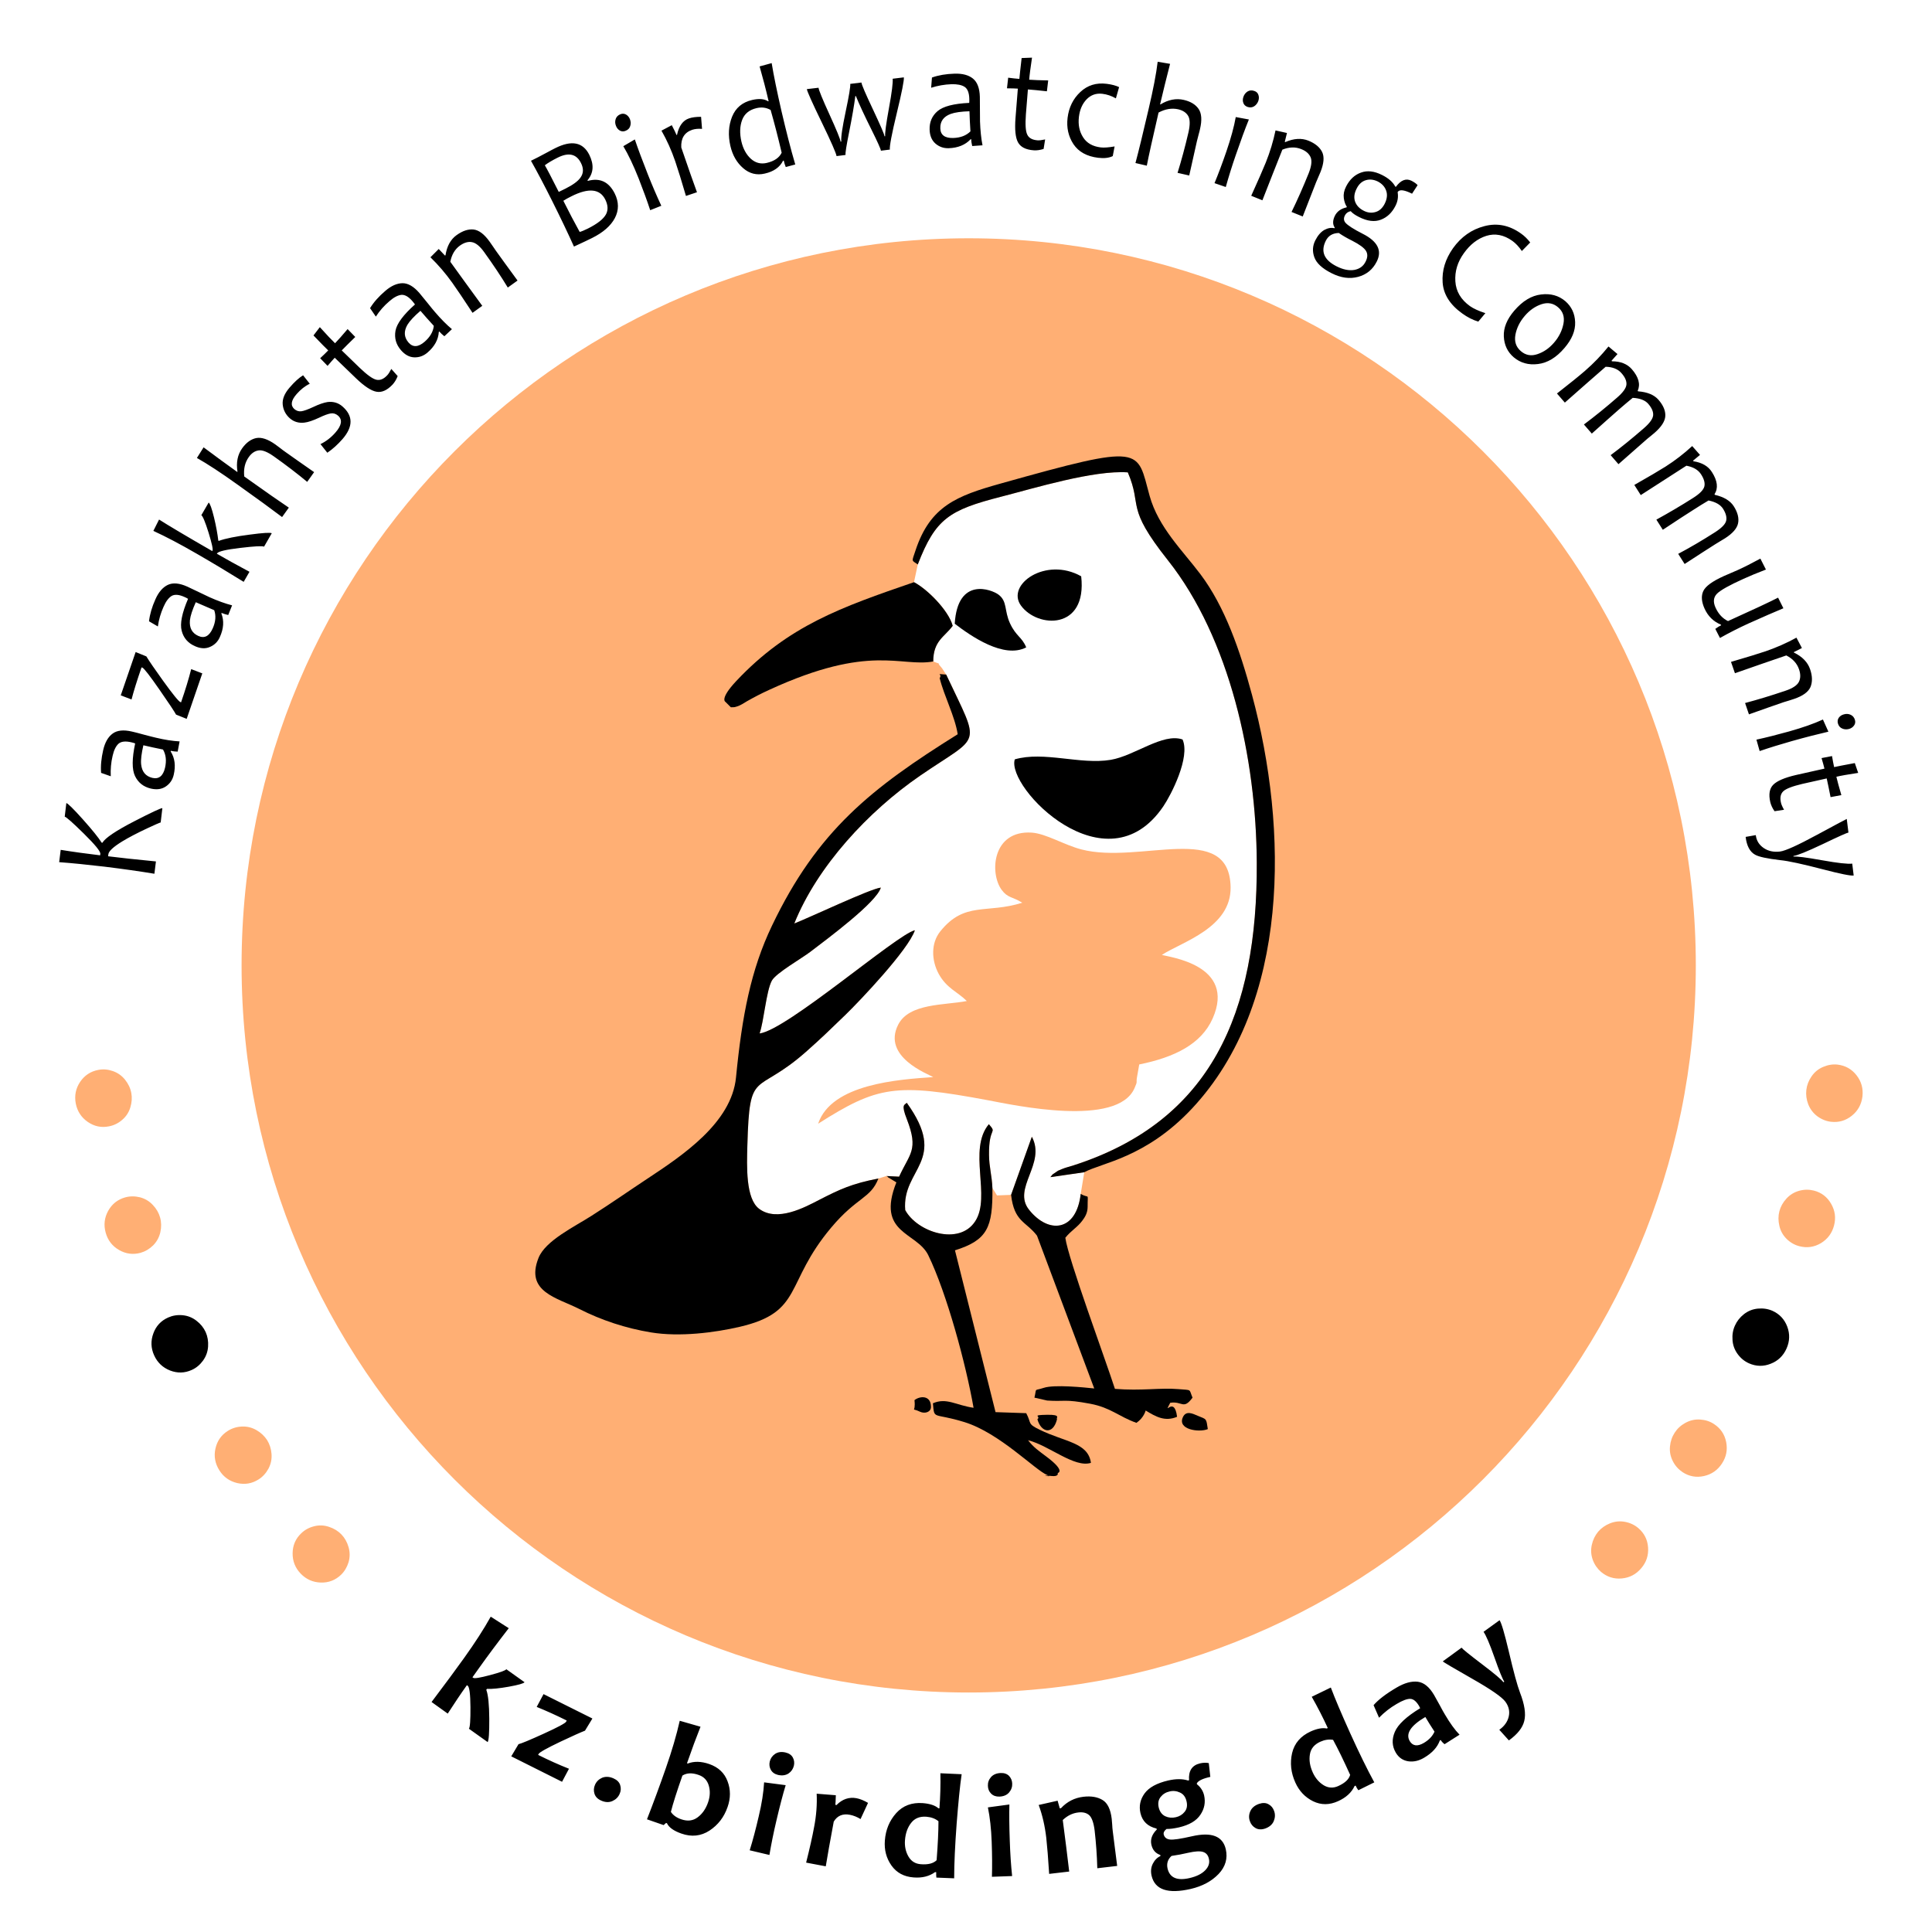 <?xml version="1.0" encoding="UTF-8"?>
<!DOCTYPE svg PUBLIC "-//W3C//DTD SVG 1.0//EN" "http://www.w3.org/TR/2001/REC-SVG-20010904/DTD/svg10.dtd">
<!-- Creator: CorelDRAW 2021 (64-Bit) -->
<svg xmlns="http://www.w3.org/2000/svg" xml:space="preserve" width="240px" height="240px" version="1.0" style="shape-rendering:geometricPrecision; text-rendering:geometricPrecision; image-rendering:optimizeQuality; fill-rule:evenodd; clip-rule:evenodd"
viewBox="0 0 240000 240000"
 xmlns:xlink="http://www.w3.org/1999/xlink"
 xmlns:xodm="http://www.corel.com/coreldraw/odm/2003">
 <defs>
  <style type="text/css">
   <![CDATA[
    .fil7 {fill:black}
    .fil6 {fill:#FFAF74}
    .fil1 {fill:#FFAF74}
    .fil5 {fill:white}
    .fil0 {fill:white}
    .fil4 {fill:black;fill-rule:nonzero}
    .fil3 {fill:black;fill-rule:nonzero}
    .fil2 {fill:#FFAF74;fill-rule:nonzero}
   ]]>
  </style>
 </defs>
 <g id="Layer_x0020_1">
  <rect class="fil0" width="240000" height="240000"/>
  <path class="fil1" d="M120330 29600c49890,0 90330,40440 90330,90320 0,49890 -40440,90330 -90330,90330 -49880,0 -90320,-40440 -90320,-90330 0,-49880 40440,-90320 90320,-90320z"/>
  <path class="fil2" d="M16310 135770c110,580 70,1180 -120,1800 -190,620 -530,1140 -1030,1560 -490,420 -1040,680 -1630,790 -960,190 -1830,0 -2640,-560 -800,-560 -1290,-1320 -1480,-2290 -180,-970 0,-1860 540,-2670 550,-810 1300,-1310 2250,-1490 600,-120 1200,-70 1810,140 610,210 1120,570 1520,1070 410,510 670,1060 780,1650zm3580 15480c160,570 170,1180 30,1810 -140,630 -440,1180 -890,1640 -460,450 -980,760 -1570,930 -930,250 -1820,140 -2670,-350 -850,-490 -1400,-1210 -1660,-2150 -270,-960 -160,-1860 310,-2720 480,-850 1180,-1410 2120,-1670 590,-160 1190,-160 1820,-10 620,160 1160,480 1600,950 450,470 750,990 910,1570zm13290 27640c310,500 500,1080 550,1720 50,650 -80,1260 -380,1830 -310,570 -720,1020 -1230,1340 -820,520 -1710,670 -2660,450 -950,-230 -1690,-750 -2210,-1580 -530,-840 -700,-1740 -490,-2690 210,-960 720,-1690 1540,-2210 520,-330 1100,-510 1740,-540 650,-30 1250,120 1810,440 560,320 1000,740 1330,1240zm9240 11730c410,430 700,950 880,1570 180,630 180,1250 0,1870 -190,620 -500,1140 -930,1560 -700,670 -1540,1000 -2520,970 -980,-30 -1810,-400 -2490,-1100 -690,-720 -1020,-1560 -1010,-2540 10,-970 360,-1800 1060,-2470 440,-430 970,-720 1600,-880 620,-160 1240,-140 1860,70 620,200 1130,520 1550,950zm156110 -350c390,-450 880,-800 1480,-1040 600,-240 1220,-300 1860,-180 630,120 1180,380 1640,770 740,630 1150,1430 1220,2410 70,970 -210,1840 -850,2580 -640,760 -1440,1180 -2420,1270 -970,90 -1830,-190 -2570,-810 -460,-400 -810,-900 -1030,-1500 -220,-610 -260,-1230 -120,-1860 140,-640 410,-1180 790,-1640zm9510 -12300c320,-500 760,-910 1330,-1220 570,-310 1170,-450 1820,-410 650,40 1220,220 1730,560 810,530 1320,1270 1510,2230 190,960 20,1850 -520,2670 -540,830 -1290,1350 -2240,1560 -950,210 -1840,50 -2650,-480 -510,-340 -920,-790 -1210,-1360 -300,-580 -420,-1190 -360,-1830 60,-650 260,-1220 590,-1720zm13000 -27500c150,-580 440,-1100 880,-1580 440,-480 970,-800 1590,-970 630,-170 1230,-170 1820,-20 940,240 1650,790 2140,1640 490,850 610,1750 360,2700 -250,950 -790,1680 -1630,2190 -840,500 -1730,620 -2670,380 -590,-150 -1120,-450 -1580,-900 -460,-450 -770,-1000 -910,-1630 -150,-630 -150,-1230 0,-1810zm3350 -15080c70,-590 280,-1150 650,-1680 370,-540 850,-930 1450,-1180 590,-250 1190,-350 1790,-280 970,120 1750,560 2350,1330 600,770 840,1650 730,2620 -120,990 -560,1790 -1320,2400 -760,610 -1620,860 -2590,750 -600,-70 -1170,-300 -1690,-680 -510,-380 -890,-880 -1130,-1480 -230,-600 -310,-1200 -240,-1800z"/>
  <path id="_1" class="fil3" d="M25550 165480c240,540 340,1130 300,1780 -40,650 -250,1230 -630,1760 -380,520 -840,910 -1400,1160 -880,400 -1780,420 -2690,70 -910,-360 -1570,-980 -1980,-1880 -410,-900 -440,-1810 -100,-2730 330,-910 940,-1570 1830,-1970 560,-250 1150,-350 1800,-290 640,60 1220,290 1730,690 510,390 890,860 1140,1410zm189970 -810c240,-540 610,-1020 1120,-1420 510,-400 1090,-630 1730,-690 650,-60 1250,30 1800,270 890,400 1500,1050 1850,1970 340,910 310,1820 -90,2720 -400,900 -1060,1540 -1970,1890 -900,360 -1800,340 -2690,-50 -560,-250 -1030,-630 -1410,-1150 -380,-520 -600,-1100 -640,-1750 -50,-650 50,-1240 300,-1790z"/>
  <path id="_2" class="fil4" d="M60580 216410l-2330 -1660c140,-180 200,-1080 190,-2690 -10,-1620 -130,-2500 -340,-2650l-100 -70c-730,1020 -1520,2200 -2380,3530l-2010 -1440c1720,-2280 3070,-4110 4050,-5480 1360,-1900 2460,-3610 3300,-5120l2240 1430c-1420,1830 -2660,3500 -3720,4990 -140,180 -400,560 -790,1110l110 70c140,100 830,-10 2070,-340 1240,-330 1910,-570 2030,-730l2260 1610c-110,160 -760,340 -1960,560 -1190,210 -2090,300 -2710,270l-80 110c240,660 360,1860 370,3600 10,1740 -60,2700 -200,2900zm10100 3310l-860 1620 -6310 -3160 900 -1510c400,-100 1430,-530 3100,-1290 1780,-810 2730,-1320 2820,-1510l70 -140c-1320,-660 -2570,-1220 -3730,-1690l850 -1590 6070 3030 -920 1510c-540,210 -1550,660 -3030,1360 -1720,820 -2630,1330 -2730,1530l-60 120c1260,630 2540,1210 3830,1720zm6290 3130c-180,410 -480,700 -910,890 -420,180 -890,160 -1390,-70 -430,-190 -700,-470 -820,-840 -120,-380 -100,-750 70,-1130 180,-400 480,-690 900,-870 420,-160 890,-140 1400,90 430,190 710,470 820,830 120,370 100,730 -70,1100zm13410 1630c-430,1250 -1180,2220 -2240,2920 -1060,690 -2230,820 -3500,370 -940,-330 -1540,-750 -1790,-1280l-110 -40 -300 270 -2070 -720c780,-2000 1570,-4130 2360,-6400 740,-2120 1310,-4070 1710,-5840l2580 740c-530,1330 -1090,2840 -1680,4540l100 30c780,-300 1670,-280 2680,70 1130,400 1880,1110 2260,2140 390,1030 390,2090 0,3200zm-2420 -590c250,-730 280,-1410 90,-2070 -190,-660 -610,-1110 -1260,-1330 -810,-290 -1490,-260 -2020,80 -690,1970 -1170,3470 -1430,4510 270,410 700,720 1290,920 780,270 1460,190 2040,-250 580,-430 1010,-1050 1290,-1860zm7620 6540l-2450 -580c380,-1210 750,-2610 1120,-4210 380,-1580 600,-2990 670,-4230l2680 350c-350,1140 -730,2600 -1150,4390 -360,1530 -650,2960 -870,4280zm3040 -11090c-100,410 -320,730 -670,970 -360,230 -790,290 -1290,180 -420,-100 -720,-310 -900,-630 -180,-320 -220,-660 -140,-1030 100,-410 320,-720 670,-960 360,-230 780,-290 1290,-170 430,100 740,310 910,630 170,310 210,650 130,1010zm9210 4620l-930 2010c-420,-260 -860,-440 -1320,-530 -900,-170 -1570,110 -2010,850 -450,2400 -780,4250 -990,5550l-2440 -460c450,-1790 780,-3260 990,-4410 280,-1430 380,-2810 320,-4150l2380 190c-20,680 -40,1080 -60,1190l140 30c730,-740 1560,-1020 2490,-850 450,90 920,280 1430,580zm10700 9370l-2210 -90c-30,-220 -30,-440 -20,-670l-140 -10c-720,520 -1620,750 -2680,660 -1190,-90 -2100,-580 -2740,-1480 -640,-910 -910,-1940 -820,-3100 100,-1340 570,-2470 1410,-3410 840,-930 1940,-1340 3300,-1240 880,70 1530,280 1940,640l130 10c110,-1440 150,-2890 120,-4360l2640 120c-210,1420 -410,3460 -620,6120 -200,2700 -310,4970 -310,6810zm-2180 -2250c150,-1950 230,-3560 230,-4840 -400,-330 -910,-510 -1500,-560 -820,-60 -1450,190 -1890,760 -450,570 -700,1280 -770,2150 -60,770 90,1440 430,2030 340,590 850,910 1540,960 910,70 1560,-100 1960,-500zm9380 1970l-2510 90c40,-1260 30,-2720 -30,-4360 -60,-1620 -220,-3040 -470,-4260l2670 -360c-30,1190 -20,2700 50,4540 50,1570 150,3020 290,4350zm10 -11490c20,410 -110,780 -390,1110 -280,320 -680,490 -1200,510 -430,10 -770,-110 -1030,-370 -260,-260 -390,-580 -400,-960 -20,-410 110,-780 390,-1100 280,-310 680,-480 1200,-500 440,-20 790,110 1040,360 240,260 380,580 390,950zm13040 10230l-2470 290c-40,-1550 -150,-3110 -330,-4690 -120,-950 -340,-1580 -660,-1890 -330,-300 -790,-420 -1370,-350 -710,80 -1350,390 -1930,940 310,2360 580,4500 800,6400l-2490 290c-120,-1910 -240,-3410 -360,-4500 -170,-1450 -480,-2810 -940,-4060l2350 -530 270 950 150 -20c760,-820 1690,-1290 2790,-1420 950,-110 1740,20 2370,400 620,370 1000,1150 1140,2330 20,180 40,420 60,710 10,300 40,600 80,910 100,820 280,2230 540,4240zm11380 -12770l190 1710c-950,210 -1510,480 -1680,810l20 110c470,370 760,830 890,1380 190,860 40,1660 -460,2400 -500,760 -1380,1270 -2650,1570 -620,140 -1140,210 -1560,200 -280,220 -400,450 -350,680 90,360 340,580 760,630 420,60 1330,-80 2740,-400 2430,-560 3830,-30 4210,1600 260,1140 -30,2170 -890,3080 -860,900 -2010,1520 -3460,1860 -2840,650 -4460,110 -4870,-1650 -120,-540 -70,-1040 160,-1490 230,-450 550,-770 950,-950l-30 -130c-580,-200 -950,-620 -1100,-1270 -150,-660 70,-1290 670,-1890l-30 -120c-1100,-260 -1760,-900 -2000,-1920 -200,-880 -30,-1690 510,-2440 540,-740 1510,-1280 2930,-1610 960,-220 1780,-220 2470,0l130 -30c-90,-1170 370,-1870 1370,-2100 390,-90 750,-100 1080,-30zm10 11870c-100,-440 -340,-720 -730,-840 -390,-120 -1000,-80 -1840,110 -680,160 -1370,290 -2070,390 -470,430 -630,950 -490,1570 270,1140 1180,1540 2730,1180 870,-200 1510,-520 1940,-960 430,-440 590,-920 460,-1450zm-2770 -7110c-120,-540 -390,-910 -810,-1100 -420,-200 -850,-250 -1300,-140 -460,100 -830,330 -1110,680 -280,350 -360,790 -240,1310 130,530 400,890 810,1090 410,190 860,230 1320,120 450,-100 810,-320 1090,-670 280,-340 360,-770 240,-1290zm10880 1200c150,420 120,850 -60,1270 -190,420 -550,720 -1070,900 -440,150 -840,130 -1180,-60 -340,-190 -580,-480 -710,-870 -150,-420 -120,-840 70,-1250 190,-410 550,-710 1080,-890 450,-150 840,-140 1170,50 340,180 570,470 700,850zm12440 -3570l-1980 980c-130,-170 -250,-370 -340,-580l-130 60c-380,810 -1060,1430 -2030,1870 -1090,500 -2130,500 -3120,20 -990,-490 -1730,-1260 -2210,-2330 -550,-1220 -680,-2440 -400,-3660 290,-1220 1060,-2110 2300,-2680 800,-360 1470,-480 2010,-370l120 -60c-600,-1310 -1260,-2600 -1990,-3880l2370 -1150c500,1330 1300,3220 2400,5660 1120,2470 2120,4510 3000,6120zm-3000 -930c-800,-1770 -1510,-3230 -2120,-4350 -510,-90 -1040,-10 -1580,230 -750,340 -1190,860 -1300,1580 -120,710 0,1460 360,2250 320,700 770,1220 1350,1580 580,350 1190,380 1810,100 840,-380 1330,-840 1480,-1390zm13590 -4990l-1860 1180c-220,-170 -380,-350 -480,-520l-110 60c-300,840 -950,1550 -1950,2140 -670,400 -1340,540 -1990,440 -660,-110 -1170,-460 -1530,-1070 -470,-800 -510,-1660 -120,-2580 390,-920 1440,-1900 3150,-2940 -50,-110 -100,-200 -140,-280 -340,-570 -700,-870 -1080,-880 -390,-20 -960,190 -1700,630 -810,470 -1540,1040 -2190,1710l-680 -1560c590,-680 1540,-1410 2870,-2190 970,-570 1840,-810 2610,-720 760,90 1440,640 2030,1640 130,220 350,630 680,1220 320,600 540,1000 660,1190 640,1090 1250,1940 1830,2530zm-3110 -380c-460,-690 -830,-1300 -1140,-1820 -1830,1080 -2470,2070 -1940,2990 370,620 960,700 1760,230 640,-380 1070,-840 1320,-1400zm8080 -13840c230,320 610,1600 1140,3840 600,2570 1070,4290 1400,5150 570,1470 750,2650 530,3520 -200,840 -840,1650 -1910,2420l-1190 -1320c630,-450 1020,-1000 1170,-1640 150,-640 10,-1260 -410,-1840 -430,-590 -1820,-1550 -4160,-2880 -2350,-1340 -3560,-2050 -3620,-2140l2330 -1700c130,180 960,850 2510,2030 1550,1170 2450,1930 2690,2260l110 -70c-210,-290 -620,-1290 -1220,-3000 -600,-1710 -1060,-2770 -1360,-3190l1990 -1440z"/>
  <path class="fil4" d="M20170 100390l-210 1780c-70,0 -630,240 -1700,740 -1230,580 -2250,1110 -3070,1610 -1110,680 -1690,1220 -1730,1600l-30 250c1410,180 3400,390 5940,640l-190 1530c-1870,-310 -3930,-600 -6200,-880 -2130,-250 -4010,-440 -5630,-560l190 -1530c1600,260 3230,480 4900,680l20 -180c40,-300 -650,-1140 -2050,-2520 -1400,-1380 -2190,-2070 -2370,-2100l200 -1690c180,30 860,690 2040,2010 1180,1320 1960,2290 2350,2910l90 10c340,-590 1670,-1490 3980,-2680 2140,-1100 3290,-1640 3470,-1620zm2140 -8290l-240 1270c-300,-10 -590,-40 -850,-100l-20 80c520,810 640,1780 380,2900 -140,620 -470,1100 -970,1440 -500,350 -1130,440 -1870,270 -920,-220 -1570,-730 -1970,-1560 -390,-820 -380,-2170 20,-4050 -140,-50 -300,-100 -480,-140 -730,-170 -1260,-110 -1590,180 -320,290 -570,790 -730,1500 -200,840 -270,1680 -230,2540l-1200 -420c-70,-860 20,-1800 260,-2840 220,-950 610,-1630 1170,-2040 550,-410 1360,-500 2410,-250 280,60 790,190 1510,390 730,190 1220,320 1460,370 1080,260 2060,410 2940,460zm-2060 1010c-910,-180 -1720,-360 -2440,-530 -230,1000 -330,1780 -280,2340 90,940 560,1510 1390,1710 810,190 1340,-230 1580,-1250 200,-880 120,-1630 -250,-2270zm3500 -9990l1380 530 -1940 5650 -1320 -530c-200,-370 -870,-1390 -2020,-3040 -1240,-1790 -1970,-2730 -2170,-2800l-100 -20c-570,1650 -980,2980 -1240,3980l-1340 -510 1850 -5380 1330 540c370,610 1060,1610 2050,2990 1240,1720 1970,2620 2190,2690l70 30c540,-1560 960,-2940 1260,-4130zm5080 -7920l-480 1200c-300,-70 -570,-150 -820,-260l-30 70c350,900 290,1870 -190,2930 -250,570 -660,980 -1220,1220 -560,250 -1190,220 -1890,-100 -860,-380 -1400,-1010 -1630,-1900 -230,-880 30,-2200 790,-3970 -120,-80 -270,-160 -440,-230 -690,-310 -1220,-350 -1600,-130 -370,230 -710,670 -1000,1340 -350,780 -590,1590 -710,2450l-1100 -640c100,-860 360,-1770 800,-2740 390,-890 910,-1480 1530,-1780 630,-300 1440,-230 2420,210 260,120 730,340 1410,670 680,330 1130,550 1360,650 1010,450 1950,790 2800,1010zm-2220 600c-850,-360 -1620,-690 -2290,-990 -420,940 -670,1690 -730,2250 -80,940 260,1590 1050,1940 760,340 1350,30 1780,-930 370,-820 430,-1580 190,-2270zm7150 -9560l-960 1670c-190,-110 -1160,-60 -2920,150 -1800,210 -2770,440 -2910,680l-30 50c1130,650 2480,1400 4050,2240l-720 1250c-1900,-1180 -3850,-2350 -5860,-3510 -2040,-1180 -3830,-2120 -5360,-2820l710 -1410c1110,710 3310,2020 6610,3920l20 -50c100,-150 -70,-900 -480,-2240 -420,-1340 -720,-2060 -900,-2170l910 -1570c160,100 390,720 670,1870 260,1080 430,2030 530,2860l60 30c840,-300 2120,-560 3860,-780 1640,-220 2540,-270 2720,-170zm5260 -7590l-860 1210c-1240,-1030 -2610,-2080 -4120,-3150 -800,-570 -1440,-830 -1910,-760 -480,70 -880,340 -1220,820 -480,670 -670,1470 -570,2420 2710,1930 4560,3220 5540,3870l-840 1170c-1280,-970 -3120,-2310 -5520,-4020 -2090,-1500 -3780,-2600 -5060,-3320l830 -1320c1490,1110 2880,2130 4180,3060l30 -40c-180,-1140 10,-2100 580,-2900 510,-710 1090,-1130 1740,-1270 660,-130 1450,130 2380,790 100,70 280,200 550,410 260,210 500,380 710,530 720,510 1900,1350 3560,2500zm3510 -8170c1350,1170 1350,2520 20,4060 -600,680 -1220,1250 -1890,1700l-850 -1070c700,-340 1320,-820 1860,-1440 790,-900 890,-1600 320,-2100 -280,-240 -590,-330 -920,-270 -340,60 -810,230 -1410,520 -770,360 -1390,570 -1860,620 -690,80 -1290,-100 -1790,-530 -520,-460 -820,-1030 -890,-1710 -70,-680 220,-1380 850,-2110 610,-710 1170,-1220 1680,-1530l830 1050c-590,280 -1130,710 -1640,1290 -690,790 -780,1410 -270,1860 260,220 550,310 860,270 310,-40 810,-220 1480,-530 730,-350 1330,-550 1790,-620 720,-80 1320,100 1830,540zm6080 -4650l790 890c-170,440 -390,790 -650,1070 -680,710 -1350,1000 -2000,870 -650,-120 -1500,-680 -2540,-1680 -670,-650 -1550,-1490 -2630,-2540 -210,220 -500,560 -890,1010l-920 -950c380,-350 710,-670 1000,-970 -270,-250 -880,-870 -1830,-1860l790 -1030c860,950 1490,1620 1890,2000 370,-380 890,-970 1560,-1760l950 980c-710,690 -1270,1250 -1680,1670 660,650 1410,1370 2240,2170 910,870 1590,1360 2050,1470 450,110 910,-70 1350,-540 150,-150 320,-420 520,-800zm7530 -4940l-940 880c-240,-190 -450,-380 -630,-590l-60 60c-60,950 -530,1810 -1410,2560 -480,410 -1020,610 -1640,590 -610,-20 -1160,-320 -1660,-900 -610,-710 -830,-1510 -670,-2410 170,-890 980,-1980 2420,-3260 -80,-120 -190,-250 -310,-400 -490,-570 -950,-830 -1390,-790 -430,50 -920,300 -1470,780 -660,560 -1220,1190 -1690,1920l-720 -1050c450,-740 1080,-1450 1890,-2140 740,-640 1450,-950 2150,-960 690,0 1390,410 2090,1220 190,220 520,630 990,1210 470,590 790,980 960,1170 720,840 1420,1550 2090,2110zm-2250 -410c-630,-680 -1180,-1310 -1660,-1870 -780,670 -1320,1250 -1610,1720 -480,820 -440,1550 120,2210 540,630 1210,600 2000,-80 680,-590 1070,-1250 1150,-1980zm10400 -5630l-1210 870c-840,-1380 -1810,-2840 -2920,-4380 -540,-760 -1060,-1180 -1540,-1260 -470,-90 -970,60 -1490,430 -620,450 -1020,1120 -1190,2010 1220,1690 2540,3520 3970,5470l-1210 870c-1140,-1740 -1980,-2980 -2520,-3740 -830,-1160 -1730,-2210 -2710,-3160l1030 -1030 780 820 60 -40c180,-1140 640,-1980 1390,-2510 740,-530 1440,-760 2100,-690 670,80 1330,580 2000,1520 70,90 200,280 390,560 190,290 320,480 390,570 590,830 1490,2060 2680,3690zm12070 -10820c530,1060 530,2080 20,3060 -510,960 -1440,1780 -2820,2470 -380,190 -1130,550 -2260,1070 -780,-1730 -1680,-3610 -2700,-5650 -960,-1920 -1840,-3590 -2640,-5010l880 -440c170,-90 510,-260 1020,-540 510,-280 880,-470 1120,-590 2030,-1020 3430,-740 4220,820 610,1230 540,2280 -220,3170l40 80c1500,-410 2610,110 3340,1560zm-1170 760c-670,-1340 -2070,-1480 -4200,-410 -390,190 -730,380 -1010,560 730,1460 1410,2750 2030,3870 220,-50 550,-190 1020,-420 1180,-590 1930,-1180 2250,-1770 280,-530 250,-1140 -90,-1830zm-3020 -4540c-560,-1130 -1530,-1350 -2890,-670 -680,340 -1220,660 -1600,950 230,380 810,1480 1730,3310 240,-110 510,-240 800,-390 960,-480 1610,-950 1920,-1420 360,-520 380,-1110 40,-1780zm9980 5310l-1380 550c-380,-1160 -860,-2470 -1430,-3930 -650,-1640 -1290,-2980 -1910,-4020l1430 -840c410,1210 960,2680 1640,4400 540,1360 1090,2640 1650,3840zm-3900 -10760c110,290 130,570 40,850 -80,280 -270,480 -580,600 -260,110 -490,90 -710,-30 -220,-130 -380,-320 -480,-580 -120,-290 -130,-570 -40,-850 90,-280 290,-480 590,-600 250,-100 490,-80 700,40 220,130 380,320 480,570zm8840 -290l120 1500c-460,-40 -870,0 -1210,110 -980,330 -1430,1070 -1370,2200 910,2660 1560,4510 1950,5560l-1370 460c-540,-1860 -990,-3290 -1330,-4300 -470,-1370 -1040,-2640 -1710,-3810l1280 -680c320,600 510,1010 590,1220l60 -20c240,-1110 740,-1790 1480,-2040 400,-140 900,-200 1510,-200zm11700 5920l-1180 320c-100,-250 -190,-510 -250,-800l-90 20c-400,810 -1160,1340 -2260,1590 -1010,240 -1910,10 -2690,-670 -790,-680 -1320,-1600 -1590,-2760 -300,-1320 -230,-2530 210,-3630 450,-1110 1280,-1800 2490,-2080 860,-200 1520,-140 1980,160l70 -10c-340,-1480 -720,-2920 -1120,-4320l1500 -410c250,1530 660,3520 1220,5970 580,2480 1140,4690 1710,6620zm-1690 -1460c-430,-1850 -890,-3620 -1370,-5310 -530,-300 -1110,-380 -1750,-230 -900,210 -1500,700 -1790,1470 -290,770 -320,1660 -90,2680 210,900 600,1610 1160,2130 570,520 1230,700 1980,530 940,-220 1560,-640 1860,-1270zm15180 -9360c40,370 -250,1850 -880,4450 -630,2600 -910,4110 -860,4520l-1110 140c-30,-230 -410,-1080 -1140,-2550 -900,-1800 -1560,-3220 -1970,-4240l-70 10c-130,1050 -390,2580 -790,4580 -320,1590 -460,2500 -430,2730l-1110 140c-50,-350 -660,-1760 -1850,-4210 -1190,-2450 -1800,-3820 -1840,-4110l1450 -170c40,310 490,1420 1370,3340 870,1910 1330,3030 1370,3350l90 -10c-60,-490 120,-1730 540,-3710 420,-1980 610,-3130 570,-3450l1390 -170c30,280 510,1400 1440,3360 920,1960 1400,3060 1430,3320l80 -10c-40,-370 110,-1530 470,-3490 360,-1960 510,-3180 460,-3650l1390 -170zm9770 8440l-1280 90c-70,-290 -120,-580 -120,-850l-80 10c-660,700 -1560,1070 -2720,1110 -630,20 -1170,-170 -1640,-570 -460,-400 -710,-980 -730,-1740 -30,-940 300,-1710 990,-2300 700,-590 2000,-930 3930,-1020 10,-150 20,-320 10,-510 -20,-750 -220,-1240 -580,-1480 -370,-240 -920,-350 -1640,-330 -860,30 -1700,180 -2520,440l100 -1270c810,-290 1750,-450 2810,-480 970,-30 1730,170 2270,600 550,440 840,1190 870,2270 10,290 10,810 10,1560 0,760 0,1260 10,1510 40,1110 140,2100 310,2960zm-1500 -1730c-60,-930 -100,-1760 -120,-2500 -1020,30 -1800,140 -2330,330 -890,330 -1320,930 -1290,1790 20,830 560,1230 1610,1200 900,-30 1610,-300 2130,-820zm9280 1000l-190 1180c-440,140 -850,200 -1230,170 -980,-70 -1630,-400 -1950,-990 -320,-580 -420,-1590 -310,-3030 70,-930 170,-2140 290,-3640 -300,-20 -750,-40 -1350,-40l150 -1320c520,70 980,120 1390,150 30,-360 120,-1220 280,-2590l1290 -50c-190,1270 -310,2190 -350,2740 530,40 1320,70 2360,90l-160 1350c-980,-110 -1760,-190 -2360,-230 -80,920 -160,1950 -250,3100 -90,1250 -40,2090 170,2510 200,430 630,660 1270,710 210,20 530,-20 950,-110zm8630 870l-230 1200c-470,230 -1080,300 -1810,210 -1410,-170 -2430,-740 -3070,-1690 -630,-960 -880,-2050 -730,-3280 160,-1290 680,-2360 1580,-3200 890,-840 1980,-1180 3270,-1020 640,80 1160,220 1550,410l-400 1400c-540,-310 -1100,-500 -1690,-570 -760,-90 -1410,140 -1940,680 -530,550 -850,1270 -960,2170 -120,980 50,1830 520,2560 460,720 1190,1130 2180,1250 410,50 980,10 1730,-120zm9270 3610l-1450 -330c480,-1540 930,-3210 1350,-5010 220,-960 210,-1650 -30,-2060 -240,-410 -650,-680 -1220,-820 -800,-180 -1620,-50 -2460,400 -750,3250 -1240,5440 -1460,6600l-1410 -330c420,-1560 950,-3770 1620,-6640 590,-2510 970,-4490 1140,-5940l1540 260c-460,1800 -880,3480 -1240,5030l50 10c980,-600 1950,-780 2900,-560 850,200 1460,570 1840,1130 370,550 430,1380 170,2490 -20,120 -80,340 -170,670 -90,320 -160,610 -220,860 -200,860 -510,2270 -950,4240zm4540 1430l-1400 -480c470,-1130 960,-2440 1470,-3920 570,-1670 960,-3100 1170,-4290l1630 300c-480,1180 -1020,2650 -1620,4400 -480,1380 -890,2710 -1250,3990zm4050 -10710c-100,290 -280,520 -520,680 -250,160 -530,180 -830,80 -270,-100 -440,-260 -520,-500 -90,-240 -80,-490 10,-750 100,-290 270,-510 520,-670 250,-150 530,-170 840,-60 250,80 420,240 500,480 90,240 80,490 0,740zm5510 14370l-1390 -560c710,-1450 1420,-3050 2130,-4810 340,-870 430,-1530 240,-1980 -190,-450 -580,-790 -1170,-1020 -720,-290 -1500,-270 -2340,70 -770,1940 -1600,4030 -2480,6290l-1390 -560c860,-1890 1460,-3270 1810,-4130 530,-1320 930,-2650 1210,-3990l1420 320 -270 1100 60 30c1060,-460 2010,-520 2870,-180 840,340 1410,810 1710,1410 290,600 220,1430 -210,2500 -40,110 -130,320 -270,630 -130,310 -220,520 -270,630 -380,950 -930,2360 -1660,4250zm14270 -3890l-690 1060c-910,-450 -1490,-550 -1750,-260l-40 80c100,580 10,1140 -270,1690 -430,850 -1030,1420 -1810,1720 -780,300 -1690,190 -2730,-340 -460,-230 -810,-470 -1020,-720 -340,70 -580,250 -720,530 -180,350 -150,650 70,910 290,330 1000,790 2140,1370 1860,940 2440,2090 1740,3460 -490,980 -1270,1610 -2310,1890 -1050,280 -2140,130 -3290,-450 -1180,-590 -1890,-1260 -2150,-1990 -260,-720 -220,-1420 120,-2090 310,-610 680,-1040 1110,-1290 440,-240 860,-320 1270,-220l40 -70c-280,-400 -270,-900 20,-1490 270,-530 750,-880 1440,-1030l40 -70c-190,-270 -320,-640 -380,-1090 -60,-460 30,-940 290,-1440 440,-860 1050,-1440 1840,-1720 780,-290 1660,-190 2630,300 800,400 1340,880 1630,1430l80 40c620,-840 1260,-1090 1930,-760 350,180 610,360 770,550zm-6460 9500c260,-510 280,-950 50,-1330 -230,-380 -800,-800 -1720,-1270 -630,-310 -1180,-630 -1660,-960 -760,20 -1300,340 -1610,960 -670,1330 -230,2390 1330,3180 810,410 1550,560 2200,450 660,-120 1130,-460 1410,-1030zm2370 -7190c300,-600 360,-1150 180,-1640 -170,-480 -520,-860 -1040,-1130 -500,-240 -990,-300 -1470,-160 -490,140 -880,490 -1160,1060 -300,590 -360,1130 -180,1620 180,480 540,850 1070,1120 490,250 970,300 1450,160 480,-130 870,-480 1150,-1030zm12510 13590l-880 1050c-680,-200 -1340,-540 -1980,-1000 -1530,-1090 -2350,-2380 -2450,-3860 -100,-1490 330,-2900 1290,-4260 1010,-1410 2310,-2330 3900,-2740 1590,-420 3110,-110 4560,930 400,280 780,650 1130,1100l-1040 1060c-380,-550 -770,-960 -1170,-1250 -1080,-770 -2160,-970 -3250,-630 -1090,350 -2010,1070 -2780,2150 -790,1090 -1140,2260 -1060,3500 80,1250 690,2270 1820,3080 430,300 1070,600 1910,870zm9820 4330c-1010,1190 -2110,1850 -3290,1990 -1180,150 -2180,-140 -3010,-840 -770,-660 -1180,-1520 -1230,-2590 -50,-1060 380,-2130 1300,-3200 1030,-1200 2130,-1870 3320,-2010 1190,-150 2190,130 3020,830 770,670 1180,1530 1220,2600 40,1070 -400,2140 -1330,3220zm-1280 -680c620,-720 1000,-1510 1160,-2350 160,-840 -70,-1520 -670,-2030 -590,-510 -1280,-640 -2060,-380 -780,260 -1470,740 -2070,1440 -630,730 -1010,1510 -1170,2350 -150,840 70,1520 680,2040 590,510 1280,640 2060,370 780,-260 1470,-740 2070,-1440zm11140 10650c740,-640 1120,-1180 1160,-1610 40,-440 -170,-920 -620,-1440 -390,-440 -1030,-680 -1920,-730 -570,470 -1130,940 -1670,1410 -770,670 -1900,1680 -3410,3030l-980 -1130c1400,-1050 2770,-2160 4120,-3340 740,-640 1120,-1180 1160,-1610 40,-440 -160,-910 -600,-1410 -440,-520 -1100,-790 -1980,-810 -1460,1270 -3150,2750 -5070,4450l-980 -1130c1640,-1280 2810,-2230 3500,-2830 1070,-930 2030,-1930 2900,-3010l1120 940 -740 830 50 70c1080,0 1900,330 2470,980 850,980 1090,1870 730,2690l50 60c1160,90 2000,440 2530,1050 600,690 880,1360 850,2010 -30,650 -480,1350 -1340,2100 -90,80 -260,220 -530,440 -270,210 -440,360 -530,440 -760,670 -1900,1670 -3420,3010l-970 -1120c1290,-960 2660,-2070 4120,-3340zm8840 12920c820,-530 1290,-1000 1390,-1430 100,-420 -30,-930 -400,-1510 -320,-490 -910,-830 -1790,-1010 -640,380 -1260,760 -1860,1150 -860,540 -2130,1370 -3820,2490l-800 -1260c1530,-840 3050,-1730 4570,-2700 820,-520 1280,-990 1390,-1420 100,-420 -30,-920 -390,-1480 -360,-580 -980,-940 -1840,-1100 -1630,1040 -3520,2260 -5670,3650l-800 -1260c1800,-1020 3100,-1790 3880,-2280 1190,-760 2290,-1610 3310,-2550l970 1100 -860 710 50 80c1060,160 1830,610 2290,1340 700,1090 800,2010 320,2760l50 70c1120,260 1900,730 2340,1410 490,770 670,1480 540,2120 -130,640 -670,1260 -1640,1880 -100,60 -290,180 -580,350 -300,180 -490,300 -590,360 -860,540 -2140,1370 -3830,2470l-800 -1260c1420,-750 2940,-1640 4570,-2680zm620 13130l-580 -1130c290,-210 530,-360 730,-450l-40 -80c-920,-380 -1590,-1040 -2020,-1980 -390,-860 -440,-1590 -160,-2190 290,-610 1140,-1220 2550,-1860 200,-90 500,-220 900,-390 390,-170 670,-280 810,-350 820,-370 1760,-850 2830,-1430l690 1360c-1100,420 -2030,810 -2800,1160 -1750,790 -2840,1400 -3280,1840 -440,450 -500,1020 -180,1730 360,790 880,1350 1550,1670 3100,-1400 5170,-2370 6220,-2910l660 1320c-1060,440 -2510,1070 -4360,1900 -1180,540 -2360,1140 -3520,1790zm3600 9490l-480 -1410c1550,-410 3230,-920 5030,-1530 890,-300 1440,-670 1660,-1110 210,-430 220,-950 10,-1550 -250,-730 -770,-1310 -1580,-1720 -1970,670 -4100,1410 -6380,2210l-490 -1410c2000,-580 3440,-1030 4310,-1320 1350,-470 2630,-1030 3820,-1690l680 1290 -1010 510 30 60c1030,500 1700,1190 2000,2070 290,850 300,1590 40,2210 -270,610 -940,1100 -2030,1470 -110,40 -330,110 -650,210 -330,100 -550,170 -660,200 -960,330 -2400,830 -4300,1510zm1330 4560l-400 -1420c1200,-260 2550,-600 4060,-1020 1700,-480 3100,-970 4200,-1480l680 1510c-1250,290 -2760,670 -4540,1170 -1410,400 -2750,810 -4000,1240zm11110 -2750c-300,80 -580,70 -850,-50 -270,-110 -450,-320 -540,-640 -70,-260 -30,-500 110,-700 150,-210 360,-350 630,-420 300,-90 580,-70 840,50 270,120 450,340 540,650 70,260 30,490 -120,690 -150,210 -350,340 -610,420zm-8080 10040l-1180 180c-270,-380 -440,-760 -530,-1130 -220,-960 -100,-1680 360,-2150 470,-480 1400,-880 2800,-1210 910,-210 2100,-480 3570,-800 -70,-300 -190,-730 -360,-1310l1300 -250c90,520 170,970 260,1370 360,-80 1210,-250 2570,-500l420 1220c-1260,190 -2170,350 -2710,480 120,520 330,1280 620,2280l-1340 250c-190,-970 -350,-1740 -480,-2320 -900,200 -1910,420 -3040,680 -1220,290 -2010,590 -2350,910 -340,320 -440,800 -290,1430 40,200 170,500 380,870zm8650 8170c-390,50 -1680,-210 -3860,-780 -2500,-650 -4240,-1030 -5250,-1130 -1620,-190 -2670,-410 -3140,-680 -650,-360 -1040,-1100 -1170,-2210l1260 -220c80,680 410,1210 980,1600 570,390 1240,530 2020,440 670,-80 2210,-780 4610,-2080 2410,-1300 3640,-1960 3690,-1970l210 1690c-160,20 -1230,490 -3180,1430 -1960,930 -3180,1420 -3650,1480l10 80c390,-50 1570,100 3530,450 1960,350 3210,490 3760,420l180 1480z"/>
  <g id="_2465862463040">
   <path class="fil5" d="M114010 70120l-470 2200c1560,800 4270,3440 4810,5420 -1020,1400 -2410,1840 -2420,4430 1290,520 220,-100 1000,730 150,150 420,650 610,900 4310,9180 4400,7310 -3230,12550 -6450,4430 -12790,11270 -15640,18370 1840,-710 9450,-4320 10750,-4460 -520,1840 -6720,6420 -8750,7970 -1080,830 -4280,2650 -4790,3590 -700,1300 -980,5020 -1520,6560 3380,-410 17120,-12360 19290,-12820 -820,2440 -6860,8790 -8600,10480 -1730,1670 -3020,2940 -4930,4620 -6300,5570 -7010,1880 -7280,11630 -70,2610 -220,6620 1470,7880 2250,1670 5680,-200 7440,-1110 2590,-1330 4090,-2030 7370,-2660l1000 -310 1570 80c1320,-2900 2450,-3300 970,-7120 -760,-1930 -280,-1750 -20,-2060 5240,7270 -630,8160 -190,13330 1480,2740 6710,4470 8700,1380 1990,-3060 -950,-8890 1690,-12050 1080,1250 -20,210 20,3800 10,1530 360,2570 420,4130l570 920 1750 -70 2580 -7220c1800,3350 -2490,6400 -340,9080 2420,3030 5870,2720 6410,-1980l440 -2690 -4210 610c430,-500 70,-190 660,-600 420,-280 110,-120 770,-400 420,-180 830,-270 1430,-460 17130,-5510 22880,-18950 22780,-37610 -60,-12930 -3350,-27850 -11030,-37550 -5380,-6780 -3130,-6590 -4990,-10930 -4240,-300 -11660,1980 -15730,3020 -6480,1660 -8160,2740 -10360,8420z"/>
   <path class="fil6" d="M126990 112140c-4450,1400 -7150,-200 -10170,3540 -1200,1480 -1120,3620 -210,5300 990,1800 2360,2240 3490,3370 -2770,540 -7150,250 -8520,2930 -2050,4020 3740,6150 4350,6520 -4380,300 -12650,860 -14300,5790 7410,-4700 9610,-5060 21120,-2910 3230,610 16070,3410 18190,-1520 410,-930 180,-610 290,-1280l290 -1650c4430,-900 7710,-2540 9120,-5710 2960,-6690 -5490,-7630 -6310,-7900 2510,-1620 8620,-3370 8540,-8410 -130,-8300 -11270,-2800 -18530,-4690 -2160,-560 -4400,-1970 -6180,-2090 -4880,-310 -5260,5000 -3740,7100 770,1050 1300,820 2570,1610z"/>
   <path class="fil7" d="M109120 146400c-3280,630 -4780,1330 -7370,2660 -1760,910 -5190,2780 -7440,1110 -1690,-1260 -1540,-5270 -1470,-7880 270,-9750 980,-6060 7280,-11630 1910,-1680 3200,-2950 4930,-4620 1740,-1690 7780,-8040 8600,-10480 -2170,460 -15910,12410 -19290,12820 540,-1540 820,-5260 1520,-6560 510,-940 3710,-2760 4790,-3590 2030,-1550 8230,-6130 8750,-7970 -1300,140 -8910,3750 -10750,4460 2850,-7100 9190,-13940 15640,-18370 7630,-5240 7540,-3370 3230,-12550 -1480,-100 -420,-150 -810,440 550,2230 1890,4730 2240,6970 -10740,6710 -17420,11960 -23070,23780 -2630,5490 -3720,11190 -4470,18850 -550,5670 -6730,9750 -11040,12600 -2240,1480 -4390,2990 -6890,4580 -2100,1350 -5760,3090 -6610,5260 -1660,4210 2280,4910 5080,6330 2720,1380 5740,2390 8920,2910 3530,580 7880,30 11010,-700 7920,-1850 5520,-5380 11350,-12320 3200,-3820 4890,-3590 5870,-6100z"/>
   <path class="fil7" d="M114010 70120c2200,-5680 3880,-6760 10360,-8420 4070,-1040 11490,-3320 15730,-3020 1860,4340 -390,4150 4990,10930 7680,9700 10970,24620 11030,37550 100,18660 -5650,32100 -22780,37610 -600,190 -1010,280 -1430,460 -660,280 -350,120 -770,400 -590,410 -230,100 -660,600l4210 -610c2120,-1170 7610,-1760 13360,-7890 12250,-13070 11970,-34760 7480,-51400 -1490,-5520 -3360,-10950 -6410,-15000 -2190,-2910 -5220,-5810 -6310,-9730 -1630,-5880 -540,-6580 -18550,-1520 -5400,1510 -8700,2790 -10520,8260 -520,1550 -510,1210 270,1780z"/>
   <path class="fil7" d="M115930 82170c10,-2590 1400,-3030 2420,-4430 -540,-1980 -3250,-4620 -4810,-5420 -9050,3110 -15610,5410 -22070,12270 -2130,2270 -1350,2590 -1350,2600l670 670c430,-20 350,30 760,-100 470,-140 950,-480 1260,-660 1000,-560 1700,-930 2800,-1430 12520,-5750 16240,-2770 20320,-3500z"/>
   <path class="fil7" d="M110120 146090c50,50 160,50 180,150l1050 640c-2550,6400 2540,6130 3960,9040 2310,4750 4690,13580 5630,18960 -2180,-310 -3350,-1300 -5050,-560 190,2120 -30,1120 3920,2340 4370,1350 8830,6010 10280,6570 970,370 -1390,-100 490,120 1020,120 810,-370 810,-370 0,10 1060,-190 -1370,-2010 -990,-750 -1610,-1150 -2310,-2060 2590,640 5760,3470 7810,2810 -360,-2540 -3180,-2560 -6360,-4110 -1590,-770 -980,-760 -1680,-2060l-3810 -130 -5040 -20100c4030,-1270 4710,-2830 4650,-7740 -60,-1560 -410,-2600 -420,-4130 -40,-3590 1060,-2550 -20,-3800 -2640,3160 300,8990 -1690,12050 -1990,3090 -7220,1360 -8700,-1380 -440,-5170 5430,-6060 190,-13330 -260,310 -740,130 20,2060 1480,3820 350,4220 -970,7120l-1570 -80z"/>
   <path class="fil7" d="M126060 94330c-1090,3480 11360,16290 18450,5840 970,-1420 3380,-6110 2390,-8310 -2460,-850 -5920,2020 -8930,2530 -3780,630 -8290,-1110 -11910,-60z"/>
   <path class="fil7" d="M125600 148430c390,3380 1840,3270 3220,5070l7110 18980c-1240,-130 -4940,-510 -6260,-80 -1300,430 -850,-80 -1170,1220l1580 360c2230,160 2040,-220 5360,400 2570,490 3530,1590 5730,2370 920,-610 1150,-1530 1150,-1530 1280,780 2390,1410 3900,780 -340,-2770 -1810,110 -850,-1740 1500,-240 1630,920 2770,-640 -470,-1110 -20,-910 -1770,-1060 -2240,-190 -4580,240 -7870,-30 -1190,-3690 -5810,-16150 -6160,-18770 680,-870 1510,-1300 2120,-2140 310,-410 650,-940 650,-1710 -10,-1860 250,-950 -860,-1600 -540,4700 -3990,5010 -6410,1980 -2150,-2680 2140,-5730 340,-9080l-2580 7220z"/>
   <path class="fil7" d="M118600 77480c2010,1540 6100,4390 8880,2940 -520,-1290 -1270,-1370 -2020,-3000 -730,-1590 -300,-2720 -1430,-3560 -830,-620 -5070,-2280 -5430,3620z"/>
   <path class="fil7" d="M134310 71590c-4390,-2480 -9380,1030 -7480,3640 2040,2810 8240,3090 7480,-3640z"/>
   <path class="fil7" d="M150040 177530c-210,-1370 -120,-1190 -1260,-1660 -610,-260 -1430,-680 -1830,160 -740,1560 2000,1950 3090,1500z"/>
   <path class="fil7" d="M128870 176300c440,1650 1930,2020 2440,0 -180,-140 600,-580 -1220,-550 -2090,40 -720,160 -1220,550z"/>
   <path class="fil7" d="M113600 173930c190,1740 -570,840 690,1440 600,280 1360,50 1360,-600 0,-1470 -1370,-1380 -2050,-840z"/>
  </g>
 </g>
</svg>
